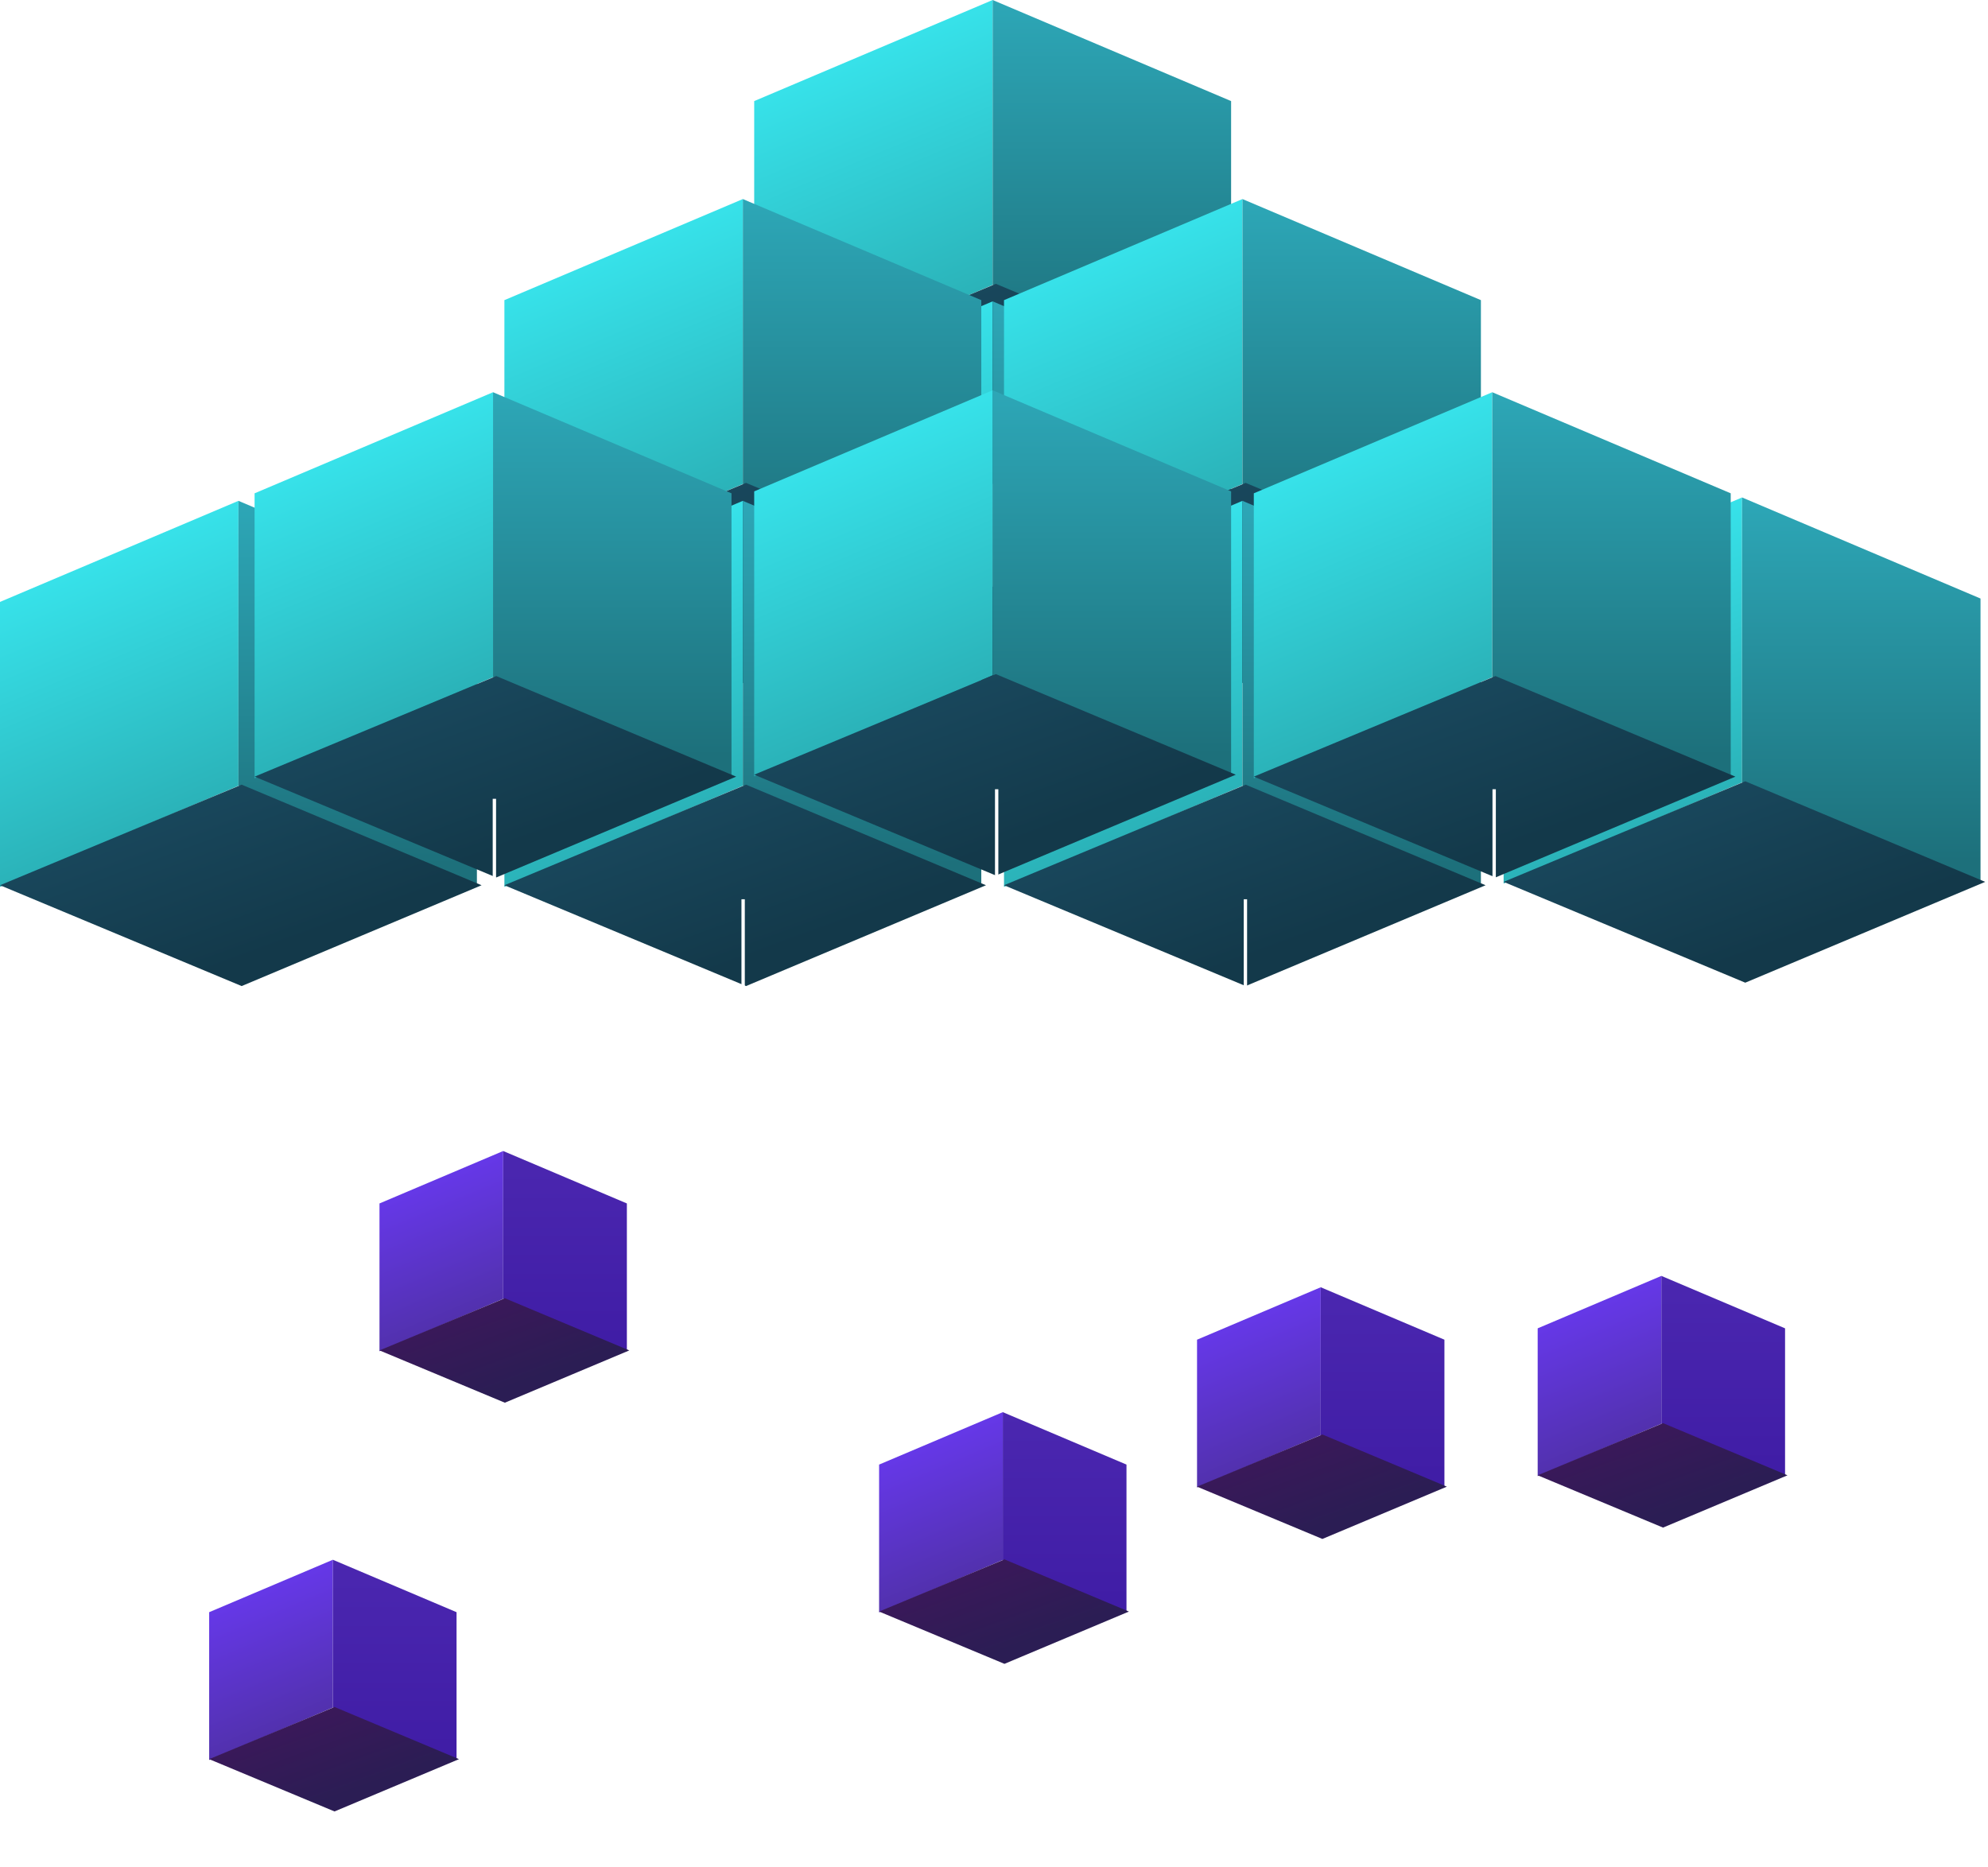 <svg width="593" height="557" viewBox="0 0 593 557" fill="none" xmlns="http://www.w3.org/2000/svg">
<path d="M224.97 30.153L296.097 0V85.006L224.97 115.159V30.153Z" fill="url(#paint0_linear_238_1087)"/>
<path d="M367.226 30.153L296.098 0V85.006L367.226 115.159V30.153Z" fill="url(#paint1_linear_238_1087)"/>
<path d="M297.053 144.747L368.619 114.671L297.053 84.667L224.969 114.671L297.053 144.747Z" fill="url(#paint2_linear_238_1087)"/>
<path d="M224.97 120.048L296.097 89.895V174.901L224.97 205.054V120.048Z" fill="url(#paint3_linear_238_1087)"/>
<path d="M367.226 120.048L296.098 89.895V174.901L367.226 205.054V120.048Z" fill="url(#paint4_linear_238_1087)"/>
<path d="M297.053 234.642L368.619 204.566L297.053 174.562L224.969 204.566L297.053 234.642Z" fill="url(#paint5_linear_238_1087)"/>
<path d="M150.456 89.535L221.583 59.382V144.388L150.456 174.541V89.535Z" fill="url(#paint6_linear_238_1087)"/>
<path d="M292.71 89.535L221.583 59.382V144.388L292.71 174.541V89.535Z" fill="url(#paint7_linear_238_1087)"/>
<path d="M222.538 204.129L294.105 174.053L222.538 144.049L150.455 174.053L222.538 204.129Z" fill="url(#paint8_linear_238_1087)"/>
<path d="M299.485 89.535L370.612 59.382V144.388L299.485 174.541V89.535Z" fill="url(#paint9_linear_238_1087)"/>
<path d="M441.74 89.535L370.612 59.382V144.388L441.74 174.541V89.535Z" fill="url(#paint10_linear_238_1087)"/>
<path d="M371.568 204.129L443.134 174.053L371.568 144.049L299.484 174.053L371.568 204.129Z" fill="url(#paint11_linear_238_1087)"/>
<path d="M299.485 179.558L370.612 149.405V234.411L299.485 264.564V179.558Z" fill="url(#paint12_linear_238_1087)"/>
<path d="M441.74 179.558L370.612 149.405V234.411L441.74 264.564V179.558Z" fill="url(#paint13_linear_238_1087)"/>
<path d="M371.568 294.153L443.134 264.076L371.568 234.072L299.484 264.076L371.568 294.153Z" fill="url(#paint14_linear_238_1087)"/>
<path d="M448.514 178.55L519.641 148.397V233.403L448.514 263.556V178.55Z" fill="url(#paint15_linear_238_1087)"/>
<path d="M590.769 178.55L519.641 148.397V233.403L590.769 263.556V178.55Z" fill="url(#paint16_linear_238_1087)"/>
<path d="M520.596 293.145L592.163 263.069L520.596 233.065L448.513 263.069L520.596 293.145Z" fill="url(#paint17_linear_238_1087)"/>
<path d="M0 179.558L71.128 149.405V234.411L0 264.564V179.558Z" fill="url(#paint18_linear_238_1087)"/>
<path d="M142.255 179.558L71.128 149.405V234.411L142.255 264.564V179.558Z" fill="url(#paint19_linear_238_1087)"/>
<path d="M72.083 294.153L143.65 264.076L72.083 234.072L-2.60957e-05 264.076L72.083 294.153Z" fill="url(#paint20_linear_238_1087)"/>
<path d="M150.456 179.558L221.583 149.405V234.411L150.456 264.564V179.558Z" fill="url(#paint21_linear_238_1087)"/>
<path d="M292.71 179.558L221.583 149.405V234.411L292.71 264.564V179.558Z" fill="url(#paint22_linear_238_1087)"/>
<path d="M222.538 294.152L294.105 264.076L222.538 234.072L150.455 264.076L222.538 294.152Z" fill="url(#paint23_linear_238_1087)"/>
<path d="M373.999 147.16L445.127 117.007V202.013L373.999 232.166V147.16Z" fill="url(#paint24_linear_238_1087)"/>
<path d="M516.255 147.16L445.127 117.007V202.013L516.255 232.166V147.16Z" fill="url(#paint25_linear_238_1087)"/>
<path d="M446.082 261.754L517.648 231.678L446.082 201.674L373.999 231.678L446.082 261.754Z" fill="url(#paint26_linear_238_1087)"/>
<path d="M75.941 147.16L147.069 117.007V202.013L75.941 232.166V147.16Z" fill="url(#paint27_linear_238_1087)"/>
<path d="M218.197 147.16L147.069 117.007V202.013L218.197 232.166V147.16Z" fill="url(#paint28_linear_238_1087)"/>
<path d="M148.026 261.754L219.592 231.678L148.026 201.674L75.942 231.678L148.026 261.754Z" fill="url(#paint29_linear_238_1087)"/>
<path d="M224.97 146.581L296.097 116.428V201.434L224.97 231.587V146.581Z" fill="url(#paint30_linear_238_1087)"/>
<path d="M367.226 146.581L296.098 116.428V201.434L367.226 231.587V146.581Z" fill="url(#paint31_linear_238_1087)"/>
<path d="M297.053 261.175L368.619 231.099L297.053 201.095L224.969 231.099L297.053 261.175Z" fill="url(#paint32_linear_238_1087)"/>
<g filter="url(#filter0_d_238_1087)">
<line x1="147.471" y1="238.293" x2="147.471" y2="361.007" stroke="white"/>
</g>
<g filter="url(#filter1_d_238_1087)">
<line x1="297.296" y1="235.439" x2="297.296" y2="455.182" stroke="white"/>
</g>
<g filter="url(#filter2_d_238_1087)">
<line x1="221.669" y1="268.258" x2="221.669" y2="386.691" stroke="white"/>
</g>
<g filter="url(#filter3_d_238_1087)">
<line x1="371.495" y1="268.258" x2="371.495" y2="339.603" stroke="white"/>
</g>
<g filter="url(#filter4_d_238_1087)">
<line x1="445.693" y1="235.439" x2="445.693" y2="312.492" stroke="white"/>
</g>
<g filter="url(#filter5_d_238_1087)">
<line x1="394.325" y1="309.639" x2="394.325" y2="400.96" stroke="white"/>
</g>
<g filter="url(#filter6_d_238_1087)">
<line x1="497.062" y1="339.603" x2="497.062" y2="410.948" stroke="white"/>
</g>
<g filter="url(#filter7_d_238_1087)">
<line x1="100.383" y1="383.837" x2="100.383" y2="499.416" stroke="white"/>
</g>
<g filter="url(#filter8_d_238_1087)">
<line x1="99.883" y1="386.191" x2="221.17" y2="386.191" stroke="white"/>
</g>
<g filter="url(#filter9_d_238_1087)">
<line x1="370.995" y1="343.384" x2="499.416" y2="343.384" stroke="white"/>
</g>
<g filter="url(#filter10_d_238_1087)">
<line x1="393.825" y1="311.993" x2="448.047" y2="311.993" stroke="white"/>
</g>
<path d="M113.198 359L150.094 343.359V387.453L113.198 403.094V359Z" fill="url(#paint33_linear_238_1087)"/>
<path d="M186.99 359L150.095 343.359V387.453L186.99 403.094V359Z" fill="url(#paint34_linear_238_1087)"/>
<path d="M150.591 418.442L187.714 402.841L150.591 387.277L113.2 402.841L150.591 418.442Z" fill="url(#paint35_linear_238_1087)"/>
<path d="M62.393 480.933L99.288 465.292V509.386L62.393 525.027V480.933Z" fill="url(#paint36_linear_238_1087)"/>
<path d="M136.185 480.933L99.289 465.292V509.386L136.185 525.027V480.933Z" fill="url(#paint37_linear_238_1087)"/>
<path d="M99.785 540.375L136.908 524.774L99.785 509.21L62.394 524.774L99.785 540.375Z" fill="url(#paint38_linear_238_1087)"/>
<path d="M458.674 396.257L495.57 380.616V424.711L458.674 440.352V396.257Z" fill="url(#paint39_linear_238_1087)"/>
<path d="M532.466 396.257L495.571 380.616V424.711L532.466 440.352V396.257Z" fill="url(#paint40_linear_238_1087)"/>
<path d="M496.067 455.699L533.19 440.098L496.067 424.534L458.676 440.098L496.067 455.699Z" fill="url(#paint41_linear_238_1087)"/>
<path d="M262.228 436.901L299.123 421.26V465.355L262.228 480.996V436.901Z" fill="url(#paint42_linear_238_1087)"/>
<path d="M336.02 436.901L299.124 421.26V465.355L336.02 480.996V436.901Z" fill="url(#paint43_linear_238_1087)"/>
<path d="M299.62 496.344L336.744 480.743L299.62 465.179L262.229 480.743L299.62 496.344Z" fill="url(#paint44_linear_238_1087)"/>
<path d="M357.064 399.644L393.96 384.003V428.097L357.064 443.738V399.644Z" fill="url(#paint45_linear_238_1087)"/>
<path d="M430.856 399.644L393.961 384.003V428.097L430.856 443.738V399.644Z" fill="url(#paint46_linear_238_1087)"/>
<path d="M394.456 459.086L431.579 443.485L394.456 427.921L357.065 443.485L394.456 459.086Z" fill="url(#paint47_linear_238_1087)"/>
<defs>
<filter id="filter0_d_238_1087" x="142.971" y="234.293" width="9" height="130.714" filterUnits="userSpaceOnUse" color-interpolation-filters="sRGB">
<feFlood flood-opacity="0" result="BackgroundImageFix"/>
<feColorMatrix in="SourceAlpha" type="matrix" values="0 0 0 0 0 0 0 0 0 0 0 0 0 0 0 0 0 0 127 0" result="hardAlpha"/>
<feOffset/>
<feGaussianBlur stdDeviation="2"/>
<feComposite in2="hardAlpha" operator="out"/>
<feColorMatrix type="matrix" values="0 0 0 0 1 0 0 0 0 0.996 0 0 0 0 0.996 0 0 0 0.54 0"/>
<feBlend mode="normal" in2="BackgroundImageFix" result="effect1_dropShadow_238_1087"/>
<feBlend mode="normal" in="SourceGraphic" in2="effect1_dropShadow_238_1087" result="shape"/>
</filter>
<filter id="filter1_d_238_1087" x="292.796" y="231.439" width="9" height="227.743" filterUnits="userSpaceOnUse" color-interpolation-filters="sRGB">
<feFlood flood-opacity="0" result="BackgroundImageFix"/>
<feColorMatrix in="SourceAlpha" type="matrix" values="0 0 0 0 0 0 0 0 0 0 0 0 0 0 0 0 0 0 127 0" result="hardAlpha"/>
<feOffset/>
<feGaussianBlur stdDeviation="2"/>
<feComposite in2="hardAlpha" operator="out"/>
<feColorMatrix type="matrix" values="0 0 0 0 1 0 0 0 0 0.996 0 0 0 0 0.996 0 0 0 0.54 0"/>
<feBlend mode="normal" in2="BackgroundImageFix" result="effect1_dropShadow_238_1087"/>
<feBlend mode="normal" in="SourceGraphic" in2="effect1_dropShadow_238_1087" result="shape"/>
</filter>
<filter id="filter2_d_238_1087" x="217.169" y="264.258" width="9" height="126.433" filterUnits="userSpaceOnUse" color-interpolation-filters="sRGB">
<feFlood flood-opacity="0" result="BackgroundImageFix"/>
<feColorMatrix in="SourceAlpha" type="matrix" values="0 0 0 0 0 0 0 0 0 0 0 0 0 0 0 0 0 0 127 0" result="hardAlpha"/>
<feOffset/>
<feGaussianBlur stdDeviation="2"/>
<feComposite in2="hardAlpha" operator="out"/>
<feColorMatrix type="matrix" values="0 0 0 0 1 0 0 0 0 0.996 0 0 0 0 0.996 0 0 0 0.54 0"/>
<feBlend mode="normal" in2="BackgroundImageFix" result="effect1_dropShadow_238_1087"/>
<feBlend mode="normal" in="SourceGraphic" in2="effect1_dropShadow_238_1087" result="shape"/>
</filter>
<filter id="filter3_d_238_1087" x="366.995" y="264.258" width="9" height="79.345" filterUnits="userSpaceOnUse" color-interpolation-filters="sRGB">
<feFlood flood-opacity="0" result="BackgroundImageFix"/>
<feColorMatrix in="SourceAlpha" type="matrix" values="0 0 0 0 0 0 0 0 0 0 0 0 0 0 0 0 0 0 127 0" result="hardAlpha"/>
<feOffset/>
<feGaussianBlur stdDeviation="2"/>
<feComposite in2="hardAlpha" operator="out"/>
<feColorMatrix type="matrix" values="0 0 0 0 1 0 0 0 0 0.996 0 0 0 0 0.996 0 0 0 0.54 0"/>
<feBlend mode="normal" in2="BackgroundImageFix" result="effect1_dropShadow_238_1087"/>
<feBlend mode="normal" in="SourceGraphic" in2="effect1_dropShadow_238_1087" result="shape"/>
</filter>
<filter id="filter4_d_238_1087" x="441.193" y="231.439" width="9" height="85.053" filterUnits="userSpaceOnUse" color-interpolation-filters="sRGB">
<feFlood flood-opacity="0" result="BackgroundImageFix"/>
<feColorMatrix in="SourceAlpha" type="matrix" values="0 0 0 0 0 0 0 0 0 0 0 0 0 0 0 0 0 0 127 0" result="hardAlpha"/>
<feOffset/>
<feGaussianBlur stdDeviation="2"/>
<feComposite in2="hardAlpha" operator="out"/>
<feColorMatrix type="matrix" values="0 0 0 0 1 0 0 0 0 0.996 0 0 0 0 0.996 0 0 0 0.54 0"/>
<feBlend mode="normal" in2="BackgroundImageFix" result="effect1_dropShadow_238_1087"/>
<feBlend mode="normal" in="SourceGraphic" in2="effect1_dropShadow_238_1087" result="shape"/>
</filter>
<filter id="filter5_d_238_1087" x="389.825" y="305.639" width="9" height="99.322" filterUnits="userSpaceOnUse" color-interpolation-filters="sRGB">
<feFlood flood-opacity="0" result="BackgroundImageFix"/>
<feColorMatrix in="SourceAlpha" type="matrix" values="0 0 0 0 0 0 0 0 0 0 0 0 0 0 0 0 0 0 127 0" result="hardAlpha"/>
<feOffset/>
<feGaussianBlur stdDeviation="2"/>
<feComposite in2="hardAlpha" operator="out"/>
<feColorMatrix type="matrix" values="0 0 0 0 1 0 0 0 0 0.996 0 0 0 0 0.996 0 0 0 0.54 0"/>
<feBlend mode="normal" in2="BackgroundImageFix" result="effect1_dropShadow_238_1087"/>
<feBlend mode="normal" in="SourceGraphic" in2="effect1_dropShadow_238_1087" result="shape"/>
</filter>
<filter id="filter6_d_238_1087" x="492.562" y="335.603" width="9" height="79.345" filterUnits="userSpaceOnUse" color-interpolation-filters="sRGB">
<feFlood flood-opacity="0" result="BackgroundImageFix"/>
<feColorMatrix in="SourceAlpha" type="matrix" values="0 0 0 0 0 0 0 0 0 0 0 0 0 0 0 0 0 0 127 0" result="hardAlpha"/>
<feOffset/>
<feGaussianBlur stdDeviation="2"/>
<feComposite in2="hardAlpha" operator="out"/>
<feColorMatrix type="matrix" values="0 0 0 0 1 0 0 0 0 0.996 0 0 0 0 0.996 0 0 0 0.54 0"/>
<feBlend mode="normal" in2="BackgroundImageFix" result="effect1_dropShadow_238_1087"/>
<feBlend mode="normal" in="SourceGraphic" in2="effect1_dropShadow_238_1087" result="shape"/>
</filter>
<filter id="filter7_d_238_1087" x="95.883" y="379.837" width="9" height="123.579" filterUnits="userSpaceOnUse" color-interpolation-filters="sRGB">
<feFlood flood-opacity="0" result="BackgroundImageFix"/>
<feColorMatrix in="SourceAlpha" type="matrix" values="0 0 0 0 0 0 0 0 0 0 0 0 0 0 0 0 0 0 127 0" result="hardAlpha"/>
<feOffset/>
<feGaussianBlur stdDeviation="2"/>
<feComposite in2="hardAlpha" operator="out"/>
<feColorMatrix type="matrix" values="0 0 0 0 1 0 0 0 0 0.996 0 0 0 0 0.996 0 0 0 0.54 0"/>
<feBlend mode="normal" in2="BackgroundImageFix" result="effect1_dropShadow_238_1087"/>
<feBlend mode="normal" in="SourceGraphic" in2="effect1_dropShadow_238_1087" result="shape"/>
</filter>
<filter id="filter8_d_238_1087" x="95.883" y="381.691" width="129.287" height="9" filterUnits="userSpaceOnUse" color-interpolation-filters="sRGB">
<feFlood flood-opacity="0" result="BackgroundImageFix"/>
<feColorMatrix in="SourceAlpha" type="matrix" values="0 0 0 0 0 0 0 0 0 0 0 0 0 0 0 0 0 0 127 0" result="hardAlpha"/>
<feOffset/>
<feGaussianBlur stdDeviation="2"/>
<feComposite in2="hardAlpha" operator="out"/>
<feColorMatrix type="matrix" values="0 0 0 0 1 0 0 0 0 0.996 0 0 0 0 0.996 0 0 0 0.54 0"/>
<feBlend mode="normal" in2="BackgroundImageFix" result="effect1_dropShadow_238_1087"/>
<feBlend mode="normal" in="SourceGraphic" in2="effect1_dropShadow_238_1087" result="shape"/>
</filter>
<filter id="filter9_d_238_1087" x="366.995" y="338.884" width="136.421" height="9" filterUnits="userSpaceOnUse" color-interpolation-filters="sRGB">
<feFlood flood-opacity="0" result="BackgroundImageFix"/>
<feColorMatrix in="SourceAlpha" type="matrix" values="0 0 0 0 0 0 0 0 0 0 0 0 0 0 0 0 0 0 127 0" result="hardAlpha"/>
<feOffset/>
<feGaussianBlur stdDeviation="2"/>
<feComposite in2="hardAlpha" operator="out"/>
<feColorMatrix type="matrix" values="0 0 0 0 1 0 0 0 0 0.996 0 0 0 0 0.996 0 0 0 0.54 0"/>
<feBlend mode="normal" in2="BackgroundImageFix" result="effect1_dropShadow_238_1087"/>
<feBlend mode="normal" in="SourceGraphic" in2="effect1_dropShadow_238_1087" result="shape"/>
</filter>
<filter id="filter10_d_238_1087" x="389.825" y="307.493" width="62.222" height="9" filterUnits="userSpaceOnUse" color-interpolation-filters="sRGB">
<feFlood flood-opacity="0" result="BackgroundImageFix"/>
<feColorMatrix in="SourceAlpha" type="matrix" values="0 0 0 0 0 0 0 0 0 0 0 0 0 0 0 0 0 0 127 0" result="hardAlpha"/>
<feOffset/>
<feGaussianBlur stdDeviation="2"/>
<feComposite in2="hardAlpha" operator="out"/>
<feColorMatrix type="matrix" values="0 0 0 0 1 0 0 0 0 0.996 0 0 0 0 0.996 0 0 0 0.54 0"/>
<feBlend mode="normal" in2="BackgroundImageFix" result="effect1_dropShadow_238_1087"/>
<feBlend mode="normal" in="SourceGraphic" in2="effect1_dropShadow_238_1087" result="shape"/>
</filter>
<linearGradient id="paint0_linear_238_1087" x1="260.533" y1="1.30927e-06" x2="296.097" y2="84.676" gradientUnits="userSpaceOnUse">
<stop stop-color="#39EAF2"/>
<stop offset="1" stop-color="#2BB3B9"/>
</linearGradient>
<linearGradient id="paint1_linear_238_1087" x1="340.129" y1="0" x2="340.129" y2="108.385" gradientUnits="userSpaceOnUse">
<stop stop-color="#2DA7B7"/>
<stop offset="1" stop-color="#1D707B"/>
</linearGradient>
<linearGradient id="paint2_linear_238_1087" x1="280.855" y1="49.112" x2="311.107" y2="131.85" gradientUnits="userSpaceOnUse">
<stop stop-color="#1D526A"/>
<stop offset="1" stop-color="#13394A"/>
</linearGradient>
<linearGradient id="paint3_linear_238_1087" x1="260.533" y1="89.895" x2="296.097" y2="174.571" gradientUnits="userSpaceOnUse">
<stop stop-color="#39EAF2"/>
<stop offset="1" stop-color="#2BB3B9"/>
</linearGradient>
<linearGradient id="paint4_linear_238_1087" x1="340.129" y1="89.895" x2="340.129" y2="198.28" gradientUnits="userSpaceOnUse">
<stop stop-color="#2DA7B7"/>
<stop offset="1" stop-color="#1D707B"/>
</linearGradient>
<linearGradient id="paint5_linear_238_1087" x1="280.855" y1="139.007" x2="311.107" y2="221.745" gradientUnits="userSpaceOnUse">
<stop stop-color="#1D526A"/>
<stop offset="1" stop-color="#13394A"/>
</linearGradient>
<linearGradient id="paint6_linear_238_1087" x1="186.019" y1="59.382" x2="221.583" y2="144.057" gradientUnits="userSpaceOnUse">
<stop stop-color="#39EAF2"/>
<stop offset="1" stop-color="#2BB3B9"/>
</linearGradient>
<linearGradient id="paint7_linear_238_1087" x1="265.614" y1="59.382" x2="265.614" y2="167.767" gradientUnits="userSpaceOnUse">
<stop stop-color="#2DA7B7"/>
<stop offset="1" stop-color="#1D707B"/>
</linearGradient>
<linearGradient id="paint8_linear_238_1087" x1="206.341" y1="108.493" x2="236.593" y2="191.232" gradientUnits="userSpaceOnUse">
<stop stop-color="#1D526A"/>
<stop offset="1" stop-color="#13394A"/>
</linearGradient>
<linearGradient id="paint9_linear_238_1087" x1="335.049" y1="59.382" x2="370.612" y2="144.057" gradientUnits="userSpaceOnUse">
<stop stop-color="#39EAF2"/>
<stop offset="1" stop-color="#2BB3B9"/>
</linearGradient>
<linearGradient id="paint10_linear_238_1087" x1="414.644" y1="59.382" x2="414.644" y2="167.767" gradientUnits="userSpaceOnUse">
<stop stop-color="#2DA7B7"/>
<stop offset="1" stop-color="#1D707B"/>
</linearGradient>
<linearGradient id="paint11_linear_238_1087" x1="355.37" y1="108.493" x2="385.622" y2="191.232" gradientUnits="userSpaceOnUse">
<stop stop-color="#1D526A"/>
<stop offset="1" stop-color="#13394A"/>
</linearGradient>
<linearGradient id="paint12_linear_238_1087" x1="335.049" y1="149.405" x2="370.612" y2="234.081" gradientUnits="userSpaceOnUse">
<stop stop-color="#39EAF2"/>
<stop offset="1" stop-color="#2BB3B9"/>
</linearGradient>
<linearGradient id="paint13_linear_238_1087" x1="414.644" y1="149.405" x2="414.644" y2="257.79" gradientUnits="userSpaceOnUse">
<stop stop-color="#2DA7B7"/>
<stop offset="1" stop-color="#1D707B"/>
</linearGradient>
<linearGradient id="paint14_linear_238_1087" x1="355.37" y1="198.517" x2="385.622" y2="281.255" gradientUnits="userSpaceOnUse">
<stop stop-color="#1D526A"/>
<stop offset="1" stop-color="#13394A"/>
</linearGradient>
<linearGradient id="paint15_linear_238_1087" x1="484.077" y1="148.397" x2="519.641" y2="233.073" gradientUnits="userSpaceOnUse">
<stop stop-color="#39EAF2"/>
<stop offset="1" stop-color="#2BB3B9"/>
</linearGradient>
<linearGradient id="paint16_linear_238_1087" x1="563.672" y1="148.397" x2="563.672" y2="256.782" gradientUnits="userSpaceOnUse">
<stop stop-color="#2DA7B7"/>
<stop offset="1" stop-color="#1D707B"/>
</linearGradient>
<linearGradient id="paint17_linear_238_1087" x1="504.399" y1="197.509" x2="534.651" y2="280.248" gradientUnits="userSpaceOnUse">
<stop stop-color="#1D526A"/>
<stop offset="1" stop-color="#13394A"/>
</linearGradient>
<linearGradient id="paint18_linear_238_1087" x1="35.564" y1="149.405" x2="71.128" y2="234.081" gradientUnits="userSpaceOnUse">
<stop stop-color="#39EAF2"/>
<stop offset="1" stop-color="#2BB3B9"/>
</linearGradient>
<linearGradient id="paint19_linear_238_1087" x1="115.159" y1="149.405" x2="115.159" y2="257.79" gradientUnits="userSpaceOnUse">
<stop stop-color="#2DA7B7"/>
<stop offset="1" stop-color="#1D707B"/>
</linearGradient>
<linearGradient id="paint20_linear_238_1087" x1="55.886" y1="198.517" x2="86.138" y2="281.255" gradientUnits="userSpaceOnUse">
<stop stop-color="#1D526A"/>
<stop offset="1" stop-color="#13394A"/>
</linearGradient>
<linearGradient id="paint21_linear_238_1087" x1="186.019" y1="149.405" x2="221.583" y2="234.08" gradientUnits="userSpaceOnUse">
<stop stop-color="#39EAF2"/>
<stop offset="1" stop-color="#2BB3B9"/>
</linearGradient>
<linearGradient id="paint22_linear_238_1087" x1="265.614" y1="149.405" x2="265.614" y2="257.79" gradientUnits="userSpaceOnUse">
<stop stop-color="#2DA7B7"/>
<stop offset="1" stop-color="#1D707B"/>
</linearGradient>
<linearGradient id="paint23_linear_238_1087" x1="206.341" y1="198.516" x2="236.593" y2="281.255" gradientUnits="userSpaceOnUse">
<stop stop-color="#1D526A"/>
<stop offset="1" stop-color="#13394A"/>
</linearGradient>
<linearGradient id="paint24_linear_238_1087" x1="409.563" y1="117.007" x2="445.127" y2="201.682" gradientUnits="userSpaceOnUse">
<stop stop-color="#39EAF2"/>
<stop offset="1" stop-color="#2BB3B9"/>
</linearGradient>
<linearGradient id="paint25_linear_238_1087" x1="489.159" y1="117.007" x2="489.159" y2="225.392" gradientUnits="userSpaceOnUse">
<stop stop-color="#2DA7B7"/>
<stop offset="1" stop-color="#1D707B"/>
</linearGradient>
<linearGradient id="paint26_linear_238_1087" x1="429.885" y1="166.118" x2="460.136" y2="248.857" gradientUnits="userSpaceOnUse">
<stop stop-color="#1D526A"/>
<stop offset="1" stop-color="#13394A"/>
</linearGradient>
<linearGradient id="paint27_linear_238_1087" x1="111.505" y1="117.007" x2="147.069" y2="201.682" gradientUnits="userSpaceOnUse">
<stop stop-color="#39EAF2"/>
<stop offset="1" stop-color="#2BB3B9"/>
</linearGradient>
<linearGradient id="paint28_linear_238_1087" x1="191.101" y1="117.007" x2="191.101" y2="225.392" gradientUnits="userSpaceOnUse">
<stop stop-color="#2DA7B7"/>
<stop offset="1" stop-color="#1D707B"/>
</linearGradient>
<linearGradient id="paint29_linear_238_1087" x1="131.828" y1="166.118" x2="162.08" y2="248.857" gradientUnits="userSpaceOnUse">
<stop stop-color="#1D526A"/>
<stop offset="1" stop-color="#13394A"/>
</linearGradient>
<linearGradient id="paint30_linear_238_1087" x1="260.533" y1="116.428" x2="296.097" y2="201.103" gradientUnits="userSpaceOnUse">
<stop stop-color="#39EAF2"/>
<stop offset="1" stop-color="#2BB3B9"/>
</linearGradient>
<linearGradient id="paint31_linear_238_1087" x1="340.129" y1="116.428" x2="340.129" y2="224.812" gradientUnits="userSpaceOnUse">
<stop stop-color="#2DA7B7"/>
<stop offset="1" stop-color="#1D707B"/>
</linearGradient>
<linearGradient id="paint32_linear_238_1087" x1="280.855" y1="165.539" x2="311.107" y2="248.278" gradientUnits="userSpaceOnUse">
<stop stop-color="#1D526A"/>
<stop offset="1" stop-color="#13394A"/>
</linearGradient>
<linearGradient id="paint33_linear_238_1087" x1="131.646" y1="343.359" x2="150.094" y2="387.282" gradientUnits="userSpaceOnUse">
<stop stop-color="#6939F2"/>
<stop offset="1" stop-color="#5231AE"/>
</linearGradient>
<linearGradient id="paint34_linear_238_1087" x1="172.935" y1="343.359" x2="172.935" y2="399.581" gradientUnits="userSpaceOnUse">
<stop stop-color="#4B27B0"/>
<stop offset="1" stop-color="#401DA6"/>
</linearGradient>
<linearGradient id="paint35_linear_238_1087" x1="142.189" y1="368.834" x2="157.881" y2="411.752" gradientUnits="userSpaceOnUse">
<stop stop-color="#46155E"/>
<stop offset="1" stop-color="#2B1D54"/>
</linearGradient>
<linearGradient id="paint36_linear_238_1087" x1="80.841" y1="465.292" x2="99.288" y2="509.215" gradientUnits="userSpaceOnUse">
<stop stop-color="#6939F2"/>
<stop offset="1" stop-color="#5231AE"/>
</linearGradient>
<linearGradient id="paint37_linear_238_1087" x1="122.129" y1="465.292" x2="122.129" y2="521.514" gradientUnits="userSpaceOnUse">
<stop stop-color="#4B27B0"/>
<stop offset="1" stop-color="#401DA6"/>
</linearGradient>
<linearGradient id="paint38_linear_238_1087" x1="91.383" y1="490.767" x2="107.075" y2="533.685" gradientUnits="userSpaceOnUse">
<stop stop-color="#46155E"/>
<stop offset="1" stop-color="#2B1D54"/>
</linearGradient>
<linearGradient id="paint39_linear_238_1087" x1="477.122" y1="380.616" x2="495.57" y2="424.539" gradientUnits="userSpaceOnUse">
<stop stop-color="#6939F2"/>
<stop offset="1" stop-color="#5231AE"/>
</linearGradient>
<linearGradient id="paint40_linear_238_1087" x1="518.411" y1="380.616" x2="518.411" y2="436.838" gradientUnits="userSpaceOnUse">
<stop stop-color="#4B27B0"/>
<stop offset="1" stop-color="#401DA6"/>
</linearGradient>
<linearGradient id="paint41_linear_238_1087" x1="487.665" y1="406.091" x2="503.358" y2="449.009" gradientUnits="userSpaceOnUse">
<stop stop-color="#46155E"/>
<stop offset="1" stop-color="#2B1D54"/>
</linearGradient>
<linearGradient id="paint42_linear_238_1087" x1="280.675" y1="421.26" x2="299.123" y2="465.183" gradientUnits="userSpaceOnUse">
<stop stop-color="#6939F2"/>
<stop offset="1" stop-color="#5231AE"/>
</linearGradient>
<linearGradient id="paint43_linear_238_1087" x1="321.964" y1="421.26" x2="321.964" y2="477.482" gradientUnits="userSpaceOnUse">
<stop stop-color="#4B27B0"/>
<stop offset="1" stop-color="#401DA6"/>
</linearGradient>
<linearGradient id="paint44_linear_238_1087" x1="291.218" y1="446.736" x2="306.911" y2="489.654" gradientUnits="userSpaceOnUse">
<stop stop-color="#46155E"/>
<stop offset="1" stop-color="#2B1D54"/>
</linearGradient>
<linearGradient id="paint45_linear_238_1087" x1="375.512" y1="384.003" x2="393.96" y2="427.926" gradientUnits="userSpaceOnUse">
<stop stop-color="#6939F2"/>
<stop offset="1" stop-color="#5231AE"/>
</linearGradient>
<linearGradient id="paint46_linear_238_1087" x1="416.801" y1="384.003" x2="416.801" y2="440.225" gradientUnits="userSpaceOnUse">
<stop stop-color="#4B27B0"/>
<stop offset="1" stop-color="#401DA6"/>
</linearGradient>
<linearGradient id="paint47_linear_238_1087" x1="386.054" y1="409.477" x2="401.747" y2="452.396" gradientUnits="userSpaceOnUse">
<stop stop-color="#46155E"/>
<stop offset="1" stop-color="#2B1D54"/>
</linearGradient>
</defs>
</svg>
